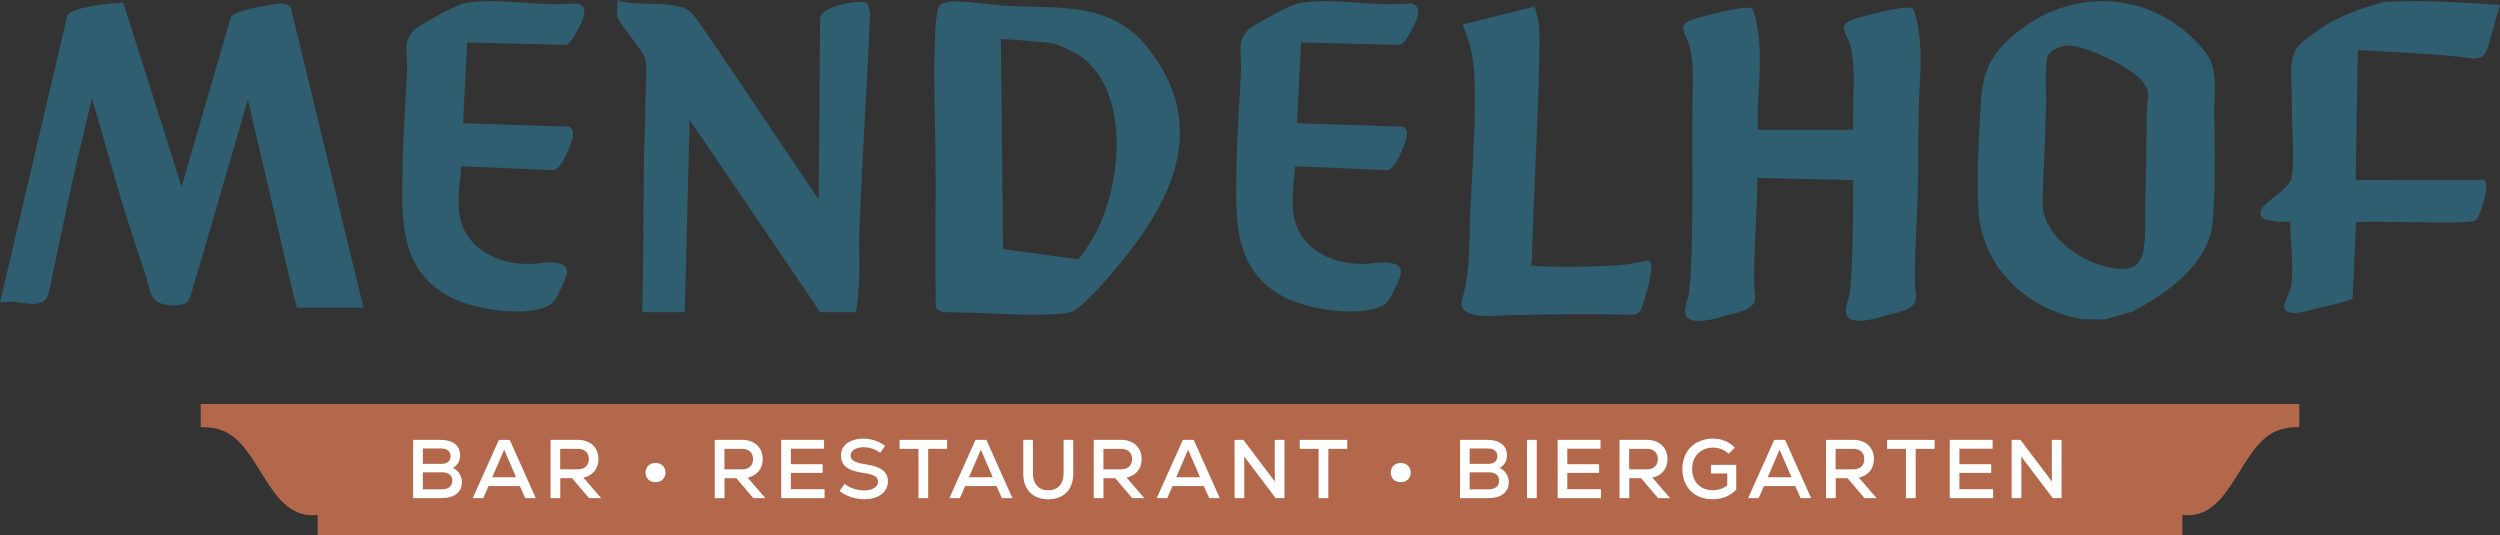 <?xml version="1.0" encoding="UTF-8"?>
<svg id="Ebene_1" data-name="Ebene 1" xmlns="http://www.w3.org/2000/svg" viewBox="0 0 570.66 122.14">
  <rect x="0" y="0" width="570.66" height="122.14" fill="#333333" stroke="none"/>
  <defs>
    <style>
      .cls-1 {
        fill: #fff;
      }

      .cls-2 {
        fill: #2e5e70;
      }

      .cls-3 {
        fill: #b3684b;
      }
    </style>
  </defs>
  <g>
    <path class="cls-3" d="M362.4,122.14h135.75v-4.61c11.28,1.42,12.98-16.08,21.82-19.28,1.85-.67,3.05-.75,4.88-.75v-5.28H79.8s-33.98,0-33.98,0v5.28c1.83,0,3.03.08,4.88.75,8.84,3.2,10.55,20.7,21.82,19.28v4.61s28.75,0,28.75,0h261.14Z"/>
    <g>
      <path class="cls-1" d="M105.45,110.02c0,2.36-1.73,3.69-4.79,3.69h-6.35v-13.3h6.35c2.72,0,4.37,1.31,4.37,3.51,0,1.33-.63,2.37-1.69,2.91,1.2.44,2.11,1.77,2.11,3.19ZM96.52,102.38v3.51h4.22c1.33,0,2.11-.65,2.11-1.75s-.8-1.77-2.11-1.77h-4.22ZM103.25,109.73c0-1.2-.87-1.92-2.32-1.92h-4.41v3.88h4.39c1.44,0,2.34-.74,2.34-1.96Z"/>
      <path class="cls-1" d="M118.66,110.95h-7.14l-1.22,2.75h-2.39l5.97-13.3h2.47l5.95,13.3h-2.41l-1.22-2.75ZM112.37,108.94h5.43l-2.72-6.29-2.72,6.29Z"/>
      <path class="cls-1" d="M130.59,109.16h-2.7v4.54h-2.22v-13.3h6.23c2.85,0,4.71,1.75,4.71,4.39,0,2.2-1.31,3.78-3.44,4.24l4.05,4.67h-2.77l-3.86-4.54ZM131.88,102.46h-4.01v4.67h4.01c1.58,0,2.53-.87,2.53-2.34s-.95-2.34-2.53-2.34Z"/>
      <path class="cls-1" d="M147.35,107.87c0-1.31.99-2.2,2.28-2.2s2.28.89,2.28,2.2-.97,2.2-2.28,2.2-2.28-.87-2.28-2.2Z"/>
      <path class="cls-1" d="M168.08,109.16h-2.7v4.54h-2.22v-13.3h6.23c2.85,0,4.71,1.75,4.71,4.39,0,2.2-1.31,3.78-3.44,4.24l4.05,4.67h-2.77l-3.86-4.54ZM169.37,102.46h-4.01v4.67h4.01c1.58,0,2.53-.87,2.53-2.34s-.95-2.34-2.53-2.34Z"/>
      <path class="cls-1" d="M188.22,111.67v2.03h-9.9v-13.3h9.78v2.01h-7.58v3.55h7.26v1.98h-7.26v3.72h7.69Z"/>
      <path class="cls-1" d="M191.63,112.11l1.16-1.67c1.12.93,2.81,1.5,4.45,1.5,1.94,0,3.19-.78,3.19-1.98,0-1.1-1.03-1.69-3.32-2-3.61-.49-5.15-1.69-5.15-4.03s2.11-3.8,5.15-3.8c1.77,0,3.57.61,4.92,1.65l-1.12,1.58c-1.1-.84-2.47-1.27-3.78-1.27-1.75,0-2.98.78-2.98,1.86s.95,1.67,3.19,1.99c3.76.55,5.34,1.69,5.34,3.95,0,2.45-2.17,4.07-5.43,4.07-2.01,0-4.05-.67-5.6-1.86Z"/>
      <path class="cls-1" d="M216.18,102.46h-4.31v11.25h-2.22v-11.25h-4.31v-2.05h10.85v2.05Z"/>
      <path class="cls-1" d="M227.46,110.95h-7.14l-1.22,2.75h-2.39l5.97-13.3h2.47l5.95,13.3h-2.41l-1.22-2.75ZM221.18,108.94h5.43l-2.72-6.29-2.72,6.29Z"/>
      <path class="cls-1" d="M233.58,108.2v-7.79h2.2v7.75c0,2.3,1.37,3.76,3.5,3.76s3.5-1.46,3.5-3.76v-7.75h2.2v7.79c0,3.55-2.2,5.77-5.7,5.77s-5.7-2.22-5.7-5.77Z"/>
      <path class="cls-1" d="M254.58,109.16h-2.7v4.54h-2.22v-13.3h6.23c2.85,0,4.71,1.75,4.71,4.39,0,2.2-1.31,3.78-3.44,4.24l4.05,4.67h-2.77l-3.86-4.54ZM255.88,102.46h-4.01v4.67h4.01c1.58,0,2.53-.87,2.53-2.34s-.95-2.34-2.53-2.34Z"/>
      <path class="cls-1" d="M274.79,110.95h-7.14l-1.22,2.75h-2.39l5.97-13.3h2.47l5.95,13.3h-2.41l-1.22-2.75ZM268.5,108.94h5.43l-2.72-6.29-2.72,6.29Z"/>
      <path class="cls-1" d="M293.2,100.41v13.3h-2.01l-7.18-9.5.02,4.24v5.26h-2.22v-13.3h2.01l7.18,9.5-.02-3.97v-5.53h2.22Z"/>
      <path class="cls-1" d="M307.52,102.46h-4.31v11.25h-2.22v-11.25h-4.31v-2.05h10.85v2.05Z"/>
      <path class="cls-1" d="M317.46,107.87c0-1.31.99-2.2,2.28-2.2s2.28.89,2.28,2.2-.97,2.2-2.28,2.2-2.28-.87-2.28-2.2Z"/>
      <path class="cls-1" d="M344.4,110.02c0,2.36-1.73,3.69-4.79,3.69h-6.34v-13.3h6.34c2.72,0,4.37,1.31,4.37,3.51,0,1.33-.63,2.37-1.69,2.91,1.2.44,2.11,1.77,2.11,3.19ZM335.47,102.38v3.51h4.22c1.33,0,2.11-.65,2.11-1.75s-.8-1.77-2.11-1.77h-4.22ZM342.2,109.73c0-1.2-.87-1.92-2.32-1.92h-4.41v3.88h4.39c1.44,0,2.34-.74,2.34-1.96Z"/>
      <path class="cls-1" d="M348.56,100.41h2.22v13.3h-2.22v-13.3Z"/>
      <path class="cls-1" d="M365.46,111.67v2.03h-9.9v-13.3h9.78v2.01h-7.58v3.55h7.26v1.98h-7.26v3.72h7.69Z"/>
      <path class="cls-1" d="M374.6,109.16h-2.7v4.54h-2.22v-13.3h6.23c2.85,0,4.71,1.75,4.71,4.39,0,2.2-1.31,3.78-3.44,4.24l4.05,4.67h-2.77l-3.86-4.54ZM375.89,102.46h-4.01v4.67h4.01c1.58,0,2.53-.87,2.53-2.34s-.95-2.34-2.53-2.34Z"/>
      <path class="cls-1" d="M396.32,106.14v5.64c-1.48,1.48-3.23,2.18-5.41,2.18-4.14,0-6.88-2.74-6.88-6.92s2.87-6.92,7.03-6.92c1.9,0,3.63.7,4.94,2.05l-1.42,1.42c-.89-.89-2.24-1.42-3.53-1.42-2.83,0-4.79,1.96-4.79,4.86s1.82,4.86,4.65,4.86c1.33,0,2.41-.34,3.36-1.08v-2.74h-3.72v-1.96h5.78Z"/>
      <path class="cls-1" d="M409.79,110.95h-7.14l-1.22,2.75h-2.39l5.96-13.3h2.47l5.95,13.3h-2.41l-1.22-2.75ZM403.51,108.94h5.43l-2.72-6.29-2.72,6.29Z"/>
      <path class="cls-1" d="M421.73,109.16h-2.7v4.54h-2.22v-13.3h6.23c2.85,0,4.71,1.75,4.71,4.39,0,2.2-1.31,3.78-3.44,4.24l4.05,4.67h-2.77l-3.86-4.54ZM423.02,102.46h-4.01v4.67h4.01c1.58,0,2.53-.87,2.53-2.34s-.95-2.34-2.53-2.34Z"/>
      <path class="cls-1" d="M441.59,102.46h-4.31v11.25h-2.22v-11.25h-4.31v-2.05h10.85v2.05Z"/>
      <path class="cls-1" d="M454.96,111.67v2.03h-9.9v-13.3h9.78v2.01h-7.58v3.55h7.26v1.98h-7.26v3.72h7.69Z"/>
      <path class="cls-1" d="M470.58,100.41v13.3h-2.01l-7.18-9.5.02,4.24v5.26h-2.22v-13.3h2.01l7.18,9.5-.02-3.97v-5.53h2.22Z"/>
    </g>
  </g>
  <g>
    <g>
      <path class="cls-2" d="M505.43,25.18c-.01-.93.03-1.91.07-2.85.15-3.61.31-7.34-2.15-10.47-5.27-6.68-12.64-10.75-20.77-11.48-8.4-.75-16.71,2.1-23.39,8.02-4.78,4.24-6.61,8.08-7.02,14.69-.52,8.49-1,18.07-.61,24.69.75,12.63,10.33,22.72,23.83,25.11l5.09.02,6.32-1.81.23-.09c11.52-6.21,17.43-12.92,18.07-20.51.58-6.85.47-14.72.38-21.67l-.04-3.66ZM489.65,50.03c.04,4.34.07,8.84-2.17,10.53-1.47,1.11-4.05,1.12-7.67.06-6.67-1.97-13.69-7.74-13.57-14.56.06-3.16.21-6.4.35-9.54.16-3.38.32-6.88.36-10.22.15-1.78.11-3.82.08-5.79-.04-2.54-.08-5.16.25-7.25.23-1.41,2.54-2.71,4.3-2.86,4.07-.34,15.34,5.11,17.78,8.56,1.2,1.7,1.06,2.82.85,4.52-.09.68-.18,1.46-.19,2.34-.06,6.6-.14,13.63-.34,20.51-.04,1.21-.03,2.45-.02,3.69Z"/>
      <path class="cls-2" d="M66.41,1.87l-.13-.18c-.88-1.23-2.86-.88-4.16-.64-.15.03-.29.05-.4.07-1.85.28-7.95,1.3-8.96,2.73l-.11.16-11.19,38.65L28.15.6l-.88.05c-.46.03-11.15.72-11.94,3.02L0,69.07l1.61-.2c.55-.07,1.66.06,2.73.19,1.61.19,3.54.6,5.12-.05,1.48-.6,1.62-2,1.92-3.38.64-3.02,1.28-6.05,1.92-9.07,1.09-5.16,2.19-10.32,3.28-15.48l4.42-18.66s7.01,24.41,7.01,24.41c1.86,5.73,3.72,11.45,5.58,17.18.59,1.82.72,4.18,2.72,5.09,1.6.74,4.28.85,5.86.19,1.24-.52,1.59-2.65,1.94-3.84.55-1.89,1.14-3.76,1.68-5.65l5.49-18.86,4.55-15.63.75-2.56,10.17,43.58,1.03,3.9h15.19L66.41,1.87Z"/>
      <path class="cls-2" d="M261.99,10.88c-7.12-8.89-16.51-9.12-26.45-9.35-1.78-.04-3.61-.09-5.42-.18-1.66-.09-3.46-.29-5.21-.48-2.46-.27-5.01-.55-7.36-.56-.32,0-2.16.15-2.93.8-.69.59-.97,3.49-1.07,5.18-.43,7.18-.28,14.48-.14,21.54.07,3.22.14,6.55.15,9.81.02,4.23,0,8.47-.01,12.7-.02,6.36-.04,12.94.04,19.41v.32s.17.27.17.27c.68,1.08,2.53.92,3.6.94,6.27.08,12.53.55,18.8.55,2.12,0,4.2-.06,6.15-.23,1.16-.1,2.29-.25,3.42-1.03,3.18-2.19,9.75-10.09,12.26-13.36,8.63-11.24,18.42-28.28,3.98-46.32ZM228.96,56.84s-.5-47.89-.5-47.89c2.33-.03,4.64.23,6.95.46,2.01.2,4.16.14,6.07.88,2.21.85,4.66,1.99,6.46,3.57,10.03,8.82,7.72,28.73,2.28,39.12-1.09,2.08-3.28,5.51-4.15,6.21l-17.11-2.35Z"/>
      <path class="cls-2" d="M198.21,1.29l-.15-.28c-.82-1.16-4.41-.38-6.48.19-2.89.8-4.28,1.76-4.39,3.12l-.32,41.19c-.89-1.11-21.82-32.6-26.14-38.69l-.46-.65c-1.1-1.59-2.07-2.96-2.8-3.57-1.87-1.56-5.77-1.66-9.55-1.75-2.23-.05-4.33-.11-5.57-.46l-1.36-.38-.2,3.59.11.25c.52,1.19,1.78,2.85,3.12,4.61,1.35,1.77,3.19,4.19,3.32,5.11.25,1.8.16,4.55.07,6.98-.04,1.2-.08,2.34-.08,3.32,0,2.47-.09,5.02-.19,7.48-.08,2.06-.16,4.19-.18,6.28-.05,4.03-.07,8.06-.09,12.08-.04,6.68-.08,13.6-.23,20.39l-.03,1.16h9.69l1.12-43.87c2.06,2.93,29.8,43.87,29.8,43.87h8.12l.16-.94c.7-4.02.67-8.1.64-12.05-.01-1.9-.03-3.86.04-5.78.3-8.39.77-16.94,1.22-25.21.43-7.84.87-15.94,1.17-23.92.03-.76-.16-1.43-.38-2.05Z"/>
      <path class="cls-2" d="M566.95,41.05l-29.23.02s.48-29.65.48-29.65c5.24.34,10.48.54,15.72.9,2.62.18,5.23.39,7.83.68,1.15.13,2.31.46,3.47.34,2.44-.25,2.66-2.47,3.21-4.4.74-2.61,1.48-5.22,2.22-7.83l-1.4-.09c-7.69-.48-16.41-1.03-24.88-.6l-.24.04c-5.7,1.56-10,3.28-13.54,5.43-.8.49-5.53,3.84-6.24,4.92-1.57,2.39-1.41,5.55-1.3,8.29.13,3.27.06,6.54.2,9.81.18,4.32.36,8.79-.19,11.82-.24,1.3-2.36,2.99-3.92,4.22-1.46,1.15-2.61,2.07-3.02,3.03-.19.45-.18.92.04,1.32.38.71,1.18.87,1.7.97,1.14.23,3.08.53,4.91.34,0,1.8.13,3.64.24,5.43.18,2.81.36,5.71.12,8.4-.1,1.12-.46,2.01-.84,2.95-.33.83-1.45,2.82-.49,3.54,1.76,1.32,5.44-.21,7.31-.61,2.78-.59,6.27-1.45,7.25-1.85l.66-.28.79-17.47c2.24-.16,7.41-.08,12.04-.01,13.34.2,14.87.05,15.59-.68.34-.34,3-7.52,1.83-8.67l-.33-.33Z"/>
      <path class="cls-2" d="M133.13,1.66c-.2-.33-.6-.75-1.38-.87l-.15-.02h-.15c-8.41.87-16.87-1.39-25.22-.07-2.02.32-9.09,4.35-10.52,5.26-3.22,2.05-3.03,4.64-2.85,7.15.06.84.12,1.7.08,2.62-.11,2.66-.27,5.34-.43,8.03-.27,4.66-.55,9.48-.61,14.18l-.03,2.08c-.18,10.83-.37,22.02,11.12,27.91,3.32,1.7,9.46,3.17,14.91,3.17,2.74,0,5.31-.38,7.25-1.29,1.36-.64,2.15-2.33,2.9-3.98.84-1.83,2.7-4.69-.18-5.62-2.24-.72-4.84.06-7.14.05-5.62-.02-11.74-2.12-14.53-7.35-1.96-3.68-1.58-7.65-1.19-11.85.1-1.02.2-2.06.26-3.11l21.13.9.18-.05c1.59-.48,3.62-5.4,4.03-7.01.21-.84.38-1.89-.27-2.54l-.32-.32-24.32-.8.93-18.44,22.48.57.17-.05c1.53-.46,3.75-5.76,3.76-5.82l.04-.14c.22-.69.56-1.73.03-2.6Z"/>
      <path class="cls-2" d="M376.72,59.91l-.43-.45-.61.12c-2.42.47-4.6.88-6.76,1-5.21.3-14.69.55-19.43,0-.02,0-.04,0-.06,0,0-.02.01-.04.02-.06.09-.35.21-.8.23-1.31.18-6.98.49-14.09.79-20.96.38-8.58.76-17.45.9-26.16l.02-1.08c.06-2.82.12-5.73-.8-8.53l-.33-1-16.43,4.11.5,1.21c2.46,5.95,2.38,12.1,2.29,18.61-.09,7.59-.64,15.15-1,22.73-.2,4.16-.11,8.34-.48,12.49-.19,2.1-.52,4.16-.98,6.22-.19.86-.69,1.99-.52,2.9.59,3.19,8.31,2.27,10.48,2.21,9.58-.26,19.26-.34,28.84-.12h.2s.19-.06.19-.06c1.08-.37,1.44-1.55,1.66-2.26l.05-.16c.63-1.97,2.61-8.47,1.67-9.46Z"/>
    </g>
    <path class="cls-2" d="M323.48,1.66c-.2-.33-.6-.75-1.38-.87l-.15-.02h-.15c-8.41.87-16.87-1.39-25.22-.07-2.02.32-9.09,4.35-10.52,5.26-3.22,2.05-3.03,4.64-2.85,7.15.06.84.12,1.7.08,2.62-.11,2.66-.27,5.34-.43,8.03-.27,4.66-.55,9.48-.61,14.18l-.03,2.08c-.18,10.83-.37,22.02,11.12,27.91,3.32,1.7,9.46,3.17,14.91,3.17,2.74,0,5.31-.38,7.25-1.29,1.36-.64,2.15-2.33,2.9-3.98.84-1.83,2.7-4.69-.18-5.62-2.24-.72-4.84.06-7.14.05-5.62-.02-11.74-2.12-14.53-7.35-1.96-3.68-1.58-7.65-1.19-11.85.1-1.02.2-2.06.26-3.11l21.13.9.18-.05c1.59-.48,3.62-5.4,4.03-7.01.21-.84.38-1.89-.27-2.54l-.32-.32-24.32-.8.93-18.44,22.48.57.17-.05c1.53-.46,3.75-5.76,3.76-5.82l.04-.14c.22-.69.56-1.73.03-2.6Z"/>
    <path class="cls-2" d="M436.94,2.45l-.1-.3-.24-.21c-1.26-1.11-12.77,2.22-12.89,2.26,0,0-.18.05-.18.05-.83.25-2.19.74-2.55,1.64-.42,1.06.99,3.1,1.29,4.17,1.01,3.63.88,7.43.8,11.17-.06,2.79-.08,5.58-.08,8.38-6.63,0-21.68,0-21.69,0-.16-3.06.01-6.22.18-9.29.32-5.88.64-11.97-1.24-17.82l-.1-.3-.24-.21c-1.26-1.11-12.77,2.22-12.89,2.26,0,0-.18.05-.18.05-.83.25-2.19.74-2.55,1.64-.42,1.06.99,3.1,1.29,4.17,1.01,3.63.88,7.43.8,11.17-.11,5.41-.09,10.83-.07,16.24.03,8.32.06,16.93-.4,25.3-.06,1.17-.22,3-.38,4.24-.06.41-.2.87-.35,1.35-.3.95-.87,2.93-.2,3.85,1.46,2.02,6.87.45,8.59-.12,2-.67,6.75-1.08,7.06-3.84.11-.99-.15-2.14-.18-3.14-.05-1.55-.05-3.1-.02-4.65.05-3.02.2-6.03.35-9.04.18-3.55.36-7.22.37-10.84l21.6.46s.1,0,.26,0c.01,7.19-.02,14.51-.41,21.68-.06,1.17-.22,3-.38,4.24-.06.41-.2.87-.35,1.35-.3.95-.87,2.93-.2,3.85,1.46,2.02,6.87.45,8.59-.12,2-.67,6.75-1.08,7.06-3.84.11-.99-.15-2.14-.18-3.14-.05-1.55-.05-3.1-.02-4.65.05-3.02.2-6.03.35-9.04.18-3.61.32-7.23.37-10.84.09-6.76-.03-13.56.33-20.31.32-5.88.64-11.97-1.24-17.82Z"/>
  </g>
</svg>